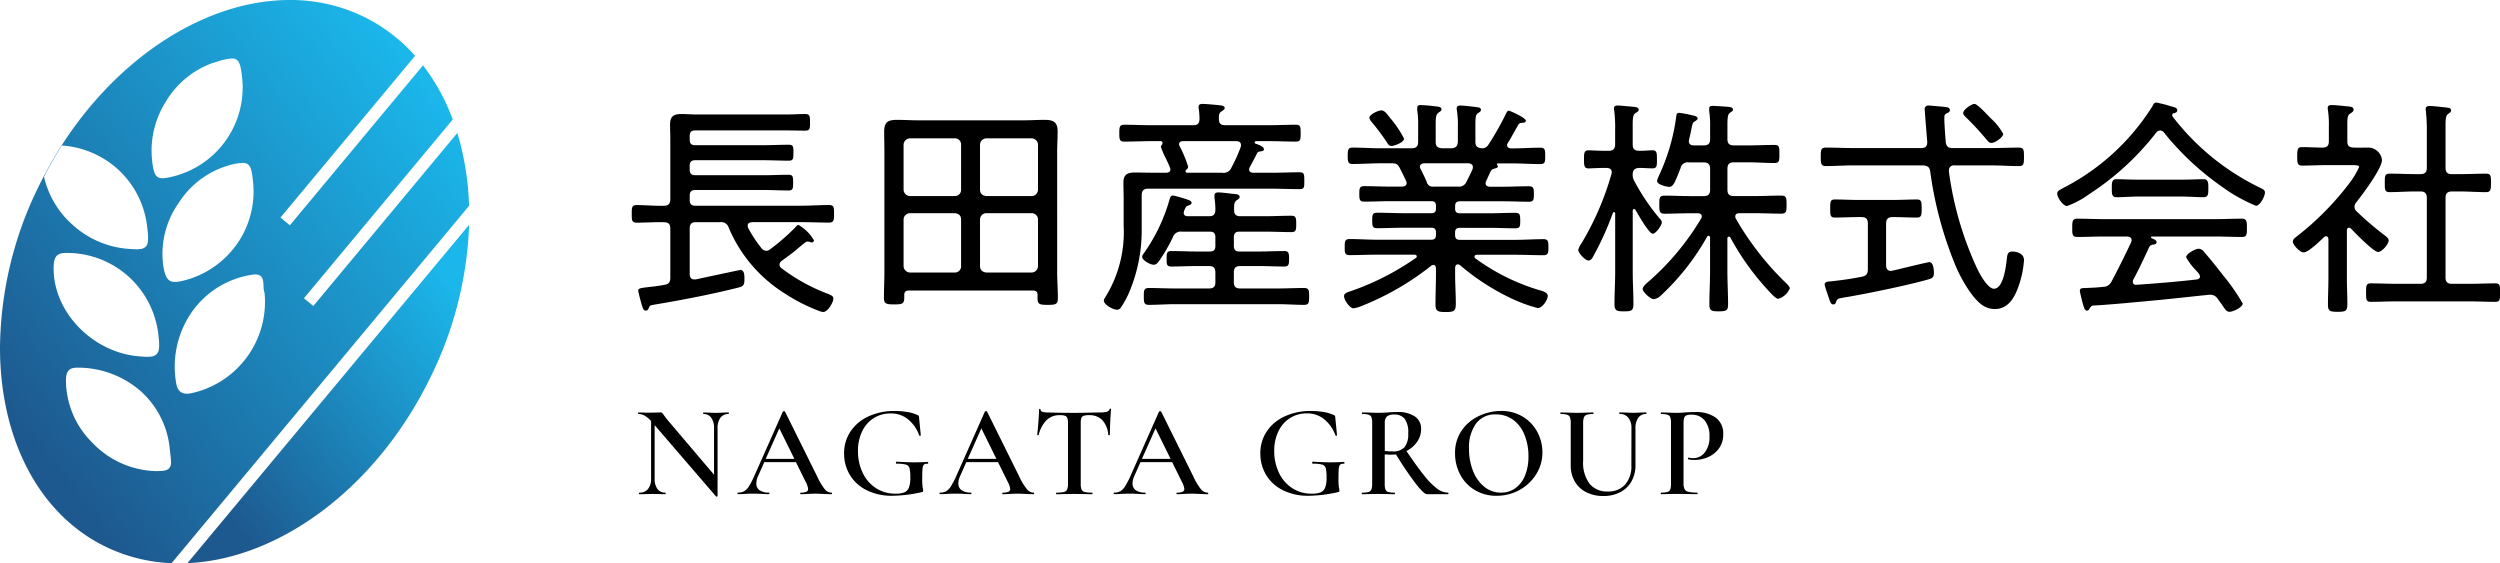 <svg xmlns="http://www.w3.org/2000/svg" xmlns:xlink="http://www.w3.org/1999/xlink" width="248.957" height="56.083" viewBox="0 0 248.957 56.083">
  <defs>
    <linearGradient id="linear-gradient" x1="0.921" y1="0.149" x2="0.15" y2="0.888" gradientUnits="objectBoundingBox">
      <stop offset="0" stop-color="#1bb7eb"/>
      <stop offset="1" stop-color="#1d588e"/>
    </linearGradient>
  </defs>
  <g id="logo" transform="translate(24368.912 11913.99)">
    <path id="パス_50793" data-name="パス 50793" d="M4.646-9.062c-.9.023-1.794-.069-2.691-.069-.506,0-.506.253-.506.9,0,.6,0,.851.506.851.9,0,1.794-.069,2.691-.046.46,0,.644.184.644.644v4.876c0,.437-.138.644-.575.713-.713.138-1.242.184-1.633.23-.759.092-.989.115-.989.368A16.255,16.255,0,0,0,2.507.989c.069.184.115.391.345.391.207,0,.253-.184.322-.322.092-.207.138-.207.667-.3C6.578.3,9.315-.23,12.006-.9c.529-.138.667-.207.667-.851,0-.3.023-.92-.414-.92-.046,0-3.91.828-4.439.943H7.682c-.345,0-.46-.253-.46-.529V-6.785c0-.46.184-.644.621-.644h2.415a.774.774,0,0,1,.851.552,14.21,14.21,0,0,0,5.52,6.509A17.454,17.454,0,0,0,20.079,1.4a1.538,1.538,0,0,0,.437.115c.46,0,1.012-.966,1.012-1.334,0-.276-.3-.368-.506-.46a18.153,18.153,0,0,1-4.669-2.576.418.418,0,0,1-.184-.368.493.493,0,0,1,.23-.368c1.7-1.219,1.288-1.012,2.323-1.817.092-.046.138-.092.23-.092a.978.978,0,0,1,.253.046.426.426,0,0,0,.161.046.227.227,0,0,0,.23-.207,4.129,4.129,0,0,0-1.541-1.541c-.115,0-.276.184-.345.276a21.874,21.874,0,0,1-2.461,2.139.661.661,0,0,1-.414.161.625.625,0,0,1-.46-.253,12.814,12.814,0,0,1-1.334-2.024.68.68,0,0,1-.046-.23c0-.322.345-.322.437-.345h4.922c.9,0,1.817.046,2.737.046.483,0,.506-.253.506-.851,0-.644,0-.9-.506-.9-.92,0-1.84.069-2.737.069H7.774c-.391,0-.552-.184-.552-.552v-.46c0-.368.161-.552.552-.552H14.6c.828,0,1.633.046,2.461.046.437,0,.46-.184.46-.782s-.023-.782-.46-.782c-.828,0-1.633.046-2.461.046H7.774c-.391,0-.552-.184-.552-.575v-.368c0-.391.161-.552.552-.552H14.49c.874,0,1.725.046,2.6.046.46,0,.46-.23.46-.805s0-.782-.46-.782c-.874,0-1.725.046-2.6.046H7.774c-.391,0-.552-.161-.552-.552v-.368c0-.391.161-.552.552-.552h9.108c.621,0,1.219.023,1.817.023.483,0,.506-.184.506-.828s-.023-.828-.506-.828c-.6,0-1.2.046-1.817.046H7.889c-.506,0-.989-.046-1.495-.046-.782,0-1.127.23-1.127,1.058,0,.46.023.943.023,1.4v6.026C5.29-9.269,5.106-9.062,4.646-9.062Zm29.6-1.61a.61.61,0,0,1-.621.644H29.164a.658.658,0,0,1-.644-.644v-4.462a.658.658,0,0,1,.644-.644h4.462a.61.61,0,0,1,.621.644Zm0,7.613a.61.61,0,0,1-.621.644H29.164a.658.658,0,0,1-.644-.644V-7.682a.643.643,0,0,1,.644-.644h4.462c.391.046.621.23.621.644Zm1.886-4.623a.629.629,0,0,1,.644-.644h4.485a.629.629,0,0,1,.644.644v4.623a.643.643,0,0,1-.644.644H36.777c-.414-.046-.644-.253-.644-.644Zm.644-2.346c-.414-.046-.644-.253-.644-.644v-4.462a.643.643,0,0,1,.644-.644h4.485a.643.643,0,0,1,.644.644v4.462a.643.643,0,0,1-.644.644ZM41.86.138c0,.6.184.667,1.012.667.782,0,1.012-.046,1.012-.667,0-.874-.069-1.725-.069-2.576V-14.444c0-.667.046-1.334.046-2.024,0-.943-.437-1.15-1.311-1.15-.69,0-1.38.046-2.093.046H29.969c-.713,0-1.4-.046-2.116-.046-.943,0-1.265.253-1.265,1.219,0,.667.023,1.311.023,1.955v11.96c0,.851-.046,1.7-.046,2.576,0,.6.207.667,1.012.667.782,0,1.012-.046,1.012-.667V-.184c0-.322.161-.437.46-.437H41.4c.3,0,.46.115.46.414Zm14.9-12.489c-.092,0-.161-.046-.161-.138a.209.209,0,0,1,.069-.161.367.367,0,0,0,.184-.322,11.926,11.926,0,0,0-.828-2,.371.371,0,0,1-.069-.207c0-.23.161-.3.368-.322h5.336c.253.023.46.092.46.391a.506.506,0,0,1-.023.184,14.706,14.706,0,0,1-.92,2.047.852.852,0,0,1-.943.529Zm-3.036,0c-.736,0-1.472-.023-2.185-.023s-1.127.207-1.127.966c0,.575.023,1.15.023,1.725v2.6A12.271,12.271,0,0,1,48.576.092a.708.708,0,0,0-.115.276c0,.437.943.92,1.311.92A.447.447,0,0,0,50.14,1.1a8.827,8.827,0,0,0,.92-1.725,15.829,15.829,0,0,0,1.173-6.187V-10.12c0-.437.184-.644.644-.644H65.251c.9,0,1.794.046,2.691.046.506,0,.483-.207.483-.828,0-.644,0-.851-.483-.851-.9,0-1.794.046-2.691.046H63.3c-.184-.023-.368-.092-.368-.322a.549.549,0,0,1,.046-.207c.253-.46.506-.92.736-1.4a.311.311,0,0,1,.276-.184c.253-.046.414-.046.414-.23,0-.276-.621-.483-.828-.552a.126.126,0,0,1-.092-.138c0-.023.023-.092.138-.115h1.288c.9,0,1.771.046,2.645.046.506,0,.506-.207.506-.828,0-.644,0-.851-.506-.851-.874,0-1.748.046-2.645.046h-4.37c-.437,0-.6-.161-.621-.6,0-.414,0-.621.276-.782.161-.115.3-.184.3-.322,0-.23-.3-.253-.46-.276-.391-.046-1.38-.138-1.748-.138-.207,0-.391.046-.391.3a.637.637,0,0,0,.023.207,7.482,7.482,0,0,1,.069,1.012c-.023.437-.184.6-.621.6H53.153c-.874,0-1.771-.046-2.645-.046-.483,0-.506.23-.506.851,0,.6.023.828.506.828.874,0,1.771-.046,2.645-.046H54.1c.115,0,.207.046.207.184a.306.306,0,0,1-.069.184.343.343,0,0,0-.092.207,7.511,7.511,0,0,0,.391.943c.184.368.391.8.506,1.1a.541.541,0,0,1,.046.184c0,.253-.161.322-.391.345Zm1.61,6.417a.827.827,0,0,1,.9-.552h2.783c.391,0,.552.161.552.552v.874c0,.391-.161.552-.552.552H57.684c-.828,0-1.656-.046-2.507-.046-.46,0-.46.253-.46.759,0,.529-.023.782.46.782.828,0,1.679-.046,2.507-.046h1.265c.437,0,.621.184.621.644v.966c0,.437-.184.621-.621.621h-3.4c-.874,0-1.725-.046-2.6-.046-.506,0-.506.253-.506.828s0,.851.506.851c.874,0,1.725-.069,2.6-.069H65.8c.874,0,1.725.069,2.6.069.483,0,.506-.23.506-.851,0-.6-.023-.828-.506-.828-.874,0-1.725.046-2.6.046H62.054c-.46,0-.644-.184-.644-.621v-.966c0-.46.184-.644.644-.644h1.863c.851,0,1.679.046,2.53.046.437,0,.46-.253.46-.759,0-.552-.023-.782-.483-.782-.828,0-1.679.046-2.507.046H61.962c-.368,0-.552-.161-.552-.552v-.874c0-.391.184-.552.552-.552h2.553c.874,0,1.748.046,2.622.046.46,0,.483-.207.483-.8,0-.621-.023-.828-.483-.828-.874,0-1.748.046-2.622.046H62.054c-.437,0-.621-.184-.621-.621,0-.552,0-.759.253-.966.184-.115.3-.184.3-.345,0-.276-.437-.276-.713-.3-.368-.046-1.1-.138-1.426-.138-.207,0-.368.069-.368.322v.23a7.253,7.253,0,0,1,.092,1.219c-.023.437-.207.6-.621.6H56.81c-.207,0-.391-.092-.391-.322,0-.069.023-.115.023-.184.184-.414.184-.483.483-.575.115-.046.276-.115.276-.253s-.161-.23-.276-.276a13.15,13.15,0,0,0-1.587-.46c-.207,0-.276.207-.322.368a17.544,17.544,0,0,1-2.484,5.267c-.092.138-.253.322-.253.483,0,.322.782.782,1.15.782.253,0,.391-.184.529-.368A16.3,16.3,0,0,0,55.338-5.934Zm23.023-9.821a10.619,10.619,0,0,0-1.4-2.07c-.207-.253-.506-.736-.851-.736s-1.2.414-1.2.736a.806.806,0,0,0,.207.391,24.126,24.126,0,0,1,1.472,1.955c.184.3.276.46.529.46S78.361-15.364,78.361-15.755Zm2.967,4.784a.62.62,0,0,1-.713-.483c-.184-.437-.391-.851-.6-1.265a.444.444,0,0,1-.069-.23c0-.253.207-.322.414-.345h4.416c.23.023.437.115.437.368a.571.571,0,0,1-.023.207c-.184.414-.391.828-.6,1.242a.807.807,0,0,1-.874.506Zm7.222-7.337a28.784,28.784,0,0,1-1.794,3.174.706.706,0,0,1-.667.345c-.437-.046-.621-.207-.621-.644v-1.679c0-.713.023-1.012.253-1.173.184-.115.3-.184.3-.322,0-.23-.23-.253-.414-.276-.322-.046-1.334-.161-1.633-.161-.207,0-.368.046-.368.3a.637.637,0,0,0,.023.207,9.188,9.188,0,0,1,.092,1.587v1.518c-.046.46-.184.6-.644.644h-.943c-.437-.046-.621-.184-.621-.644v-1.725c0-.69.023-.989.276-1.173.184-.138.3-.184.3-.345,0-.253-.391-.276-.713-.3a13.5,13.5,0,0,0-1.357-.115c-.207,0-.345.046-.345.3v.207a8.8,8.8,0,0,1,.092,1.518v1.633c0,.437-.184.644-.644.644H76.015c-.92,0-1.84-.069-2.783-.069-.46,0-.483.253-.483.828,0,.552.023.805.483.805.943,0,1.863-.069,2.783-.069h1.058c.483,0,.621.046.851.46.23.437.437.874.644,1.311a.433.433,0,0,1,.046.184c0,.276-.207.345-.437.368h-1.1c-.9,0-1.817-.046-2.714-.046-.46,0-.46.3-.46.782,0,.46,0,.759.46.759.9,0,1.817-.046,2.714-.046h4c.322,0,.46.138.46.483v.253c0,.322-.138.46-.46.46h-2.76c-.874,0-1.748-.046-2.622-.046-.483,0-.506.207-.506.782,0,.552.023.759.506.759.874,0,1.748-.046,2.622-.046h2.76c.322,0,.46.138.46.46v.253c0,.322-.138.483-.46.483H75.762c-.943,0-1.886-.069-2.829-.069-.483,0-.483.276-.483.8,0,.552,0,.8.483.8.943,0,1.886-.046,2.829-.046h3.611c.115,0,.253.046.253.184,0,.069-.046.115-.115.161A26.257,26.257,0,0,1,73.163-.6c-.391.138-.782.23-.782.529,0,.391.575,1.219.943,1.219a3.229,3.229,0,0,0,.805-.23,27.312,27.312,0,0,0,6.923-4,.409.409,0,0,1,.23-.092c.184,0,.23.161.253.322v.644c0,.989-.046,1.978-.046,2.967,0,.69.253.759,1.012.759.828,0,1.012-.092,1.012-.828,0-.966-.069-1.932-.069-2.9V-2.9c.023-.184.069-.322.276-.322a.321.321,0,0,1,.207.069A22.965,22.965,0,0,0,88.849.069a15.28,15.28,0,0,0,2.829,1.058c.414,0,.989-.759.989-1.219,0-.345-.529-.483-.782-.552a20.916,20.916,0,0,1-6.417-3.174A.239.239,0,0,1,85.376-4c0-.138.138-.184.253-.184h3.795c.943,0,1.886.046,2.829.046.46,0,.483-.253.483-.8s-.023-.8-.483-.8c-.943,0-1.886.069-2.829.069h-5.5c-.345,0-.483-.138-.483-.483v-.253c0-.322.138-.46.483-.46H86.8c.874,0,1.748.046,2.645.046.483,0,.483-.23.483-.759,0-.575-.023-.782-.506-.782-.874,0-1.748.046-2.622.046H83.927c-.345,0-.483-.138-.483-.46v-.253c0-.322.138-.483.483-.483h4.186c.9,0,1.817.046,2.714.046.46,0,.46-.3.46-.759,0-.483,0-.782-.46-.782-.92,0-1.817.046-2.714.046H86.871c-.207-.023-.391-.092-.391-.345a.671.671,0,0,1,.046-.207c.161-.322.3-.667.46-.989.115-.207.207-.207.414-.276.115-.023.3-.069.3-.207a.2.2,0,0,0-.069-.138c0-.023-.023-.046-.023-.069,0-.069.023-.069.069-.092h1.472c.92,0,1.863.069,2.783.069.483,0,.483-.253.483-.805,0-.575,0-.828-.483-.828-.92,0-1.863.069-2.783.069h-.161c-.184-.023-.368-.092-.368-.322a.371.371,0,0,1,.069-.207c.368-.575.713-1.265,1.058-1.84.092-.161.23-.161.437-.184.092,0,.3-.023.3-.207,0-.3-1.587-.989-1.679-.989C88.665-18.538,88.6-18.4,88.55-18.308Zm12.742,6.785a1.225,1.225,0,0,1-.161-.69c.023-.437.207-.575.621-.621.437,0,.989.046,1.357.046.46,0,.437-.322.437-.9,0-.6,0-.9-.437-.9-.368,0-.874.069-1.357.046-.437,0-.621-.184-.621-.621V-17c0-.805.023-1.127.276-1.288.207-.138.322-.184.322-.345,0-.207-.253-.253-.414-.276-.3-.023-1.426-.138-1.679-.138-.184,0-.368.046-.368.276a.783.783,0,0,0,.023.23,13.751,13.751,0,0,1,.092,1.978v1.38c0,.46-.207.644-.644.644H98.21c-.6,0-1.15-.046-1.495-.046-.437,0-.437.322-.437.9,0,.552,0,.9.437.9.322,0,.989-.046,1.495-.046h.322c.276,0,.506.115.506.414a.448.448,0,0,1-.023.184,28.523,28.523,0,0,1-2.967,6.877,2.053,2.053,0,0,0-.345.713c0,.23.667,1.035,1.035,1.035.23,0,.391-.276.483-.46a29.723,29.723,0,0,0,1.932-4.278.153.153,0,0,1,.115-.092c.069,0,.092.069.115.138v5.819c0,1.035-.069,2.093-.069,3.151,0,.69.161.782.943.782.759,0,.943-.069.943-.759,0-1.058-.069-2.116-.069-3.174V-8.556c0-.092.046-.184.138-.184a.155.155,0,0,1,.138.092c.23.391,1.334,2.369,1.725,2.369.3,0,.9-.851.9-1.127a.515.515,0,0,0-.184-.345A20.91,20.91,0,0,1,101.292-11.523Zm7.245,5.543a.155.155,0,0,1,.138-.092.163.163,0,0,1,.161.184v3.312c0,1.127-.069,2.231-.069,3.358,0,.621.253.667.92.667.759,0,.943-.069.943-.69,0-1.1-.069-2.208-.069-3.335V-5.8c0-.092.046-.184.138-.184a.174.174,0,0,1,.161.092,26.208,26.208,0,0,0,3.5,4.968c.23.23.966,1.127,1.265,1.127a1.789,1.789,0,0,0,1.15-1.035c0-.184-.253-.414-.391-.552A28.807,28.807,0,0,1,111.389-7.8.309.309,0,0,1,111.343-8c0-.253.184-.322.414-.322h1.656c.851,0,1.679.046,2.507.046.529,0,.529-.276.529-.9,0-.644,0-.9-.529-.9-.828,0-1.679.046-2.507.046h-2.208c-.46,0-.644-.184-.644-.644v-2.07c0-.437.184-.644.644-.644h1.426c.874,0,1.748.069,2.622.069.483,0,.483-.253.483-.9,0-.69,0-.9-.483-.9-.874,0-1.748.046-2.622.046h-1.426c-.46,0-.644-.184-.644-.644v-1.265c0-.828.023-1.2.276-1.357.138-.092.276-.161.276-.3,0-.23-.3-.253-.483-.276-.3-.023-1.242-.092-1.518-.092-.207,0-.368.023-.368.276v.23a9.726,9.726,0,0,1,.092,1.633v1.173c0,.437-.184.621-.644.621h-.966c-.092,0-.506,0-.506-.414a.391.391,0,0,1,.023-.161c.115-.483.184-.8.23-1.058.138-.644.138-.644.414-.805.092-.069.207-.138.207-.253,0-.207-.368-.276-.506-.3a11.175,11.175,0,0,0-1.334-.253c-.276,0-.276.253-.3.437A19.872,19.872,0,0,1,103.8-12.19a4.637,4.637,0,0,0-.253.644c0,.391.989.6,1.219.6.391,0,.552-.391,1.127-1.863a.726.726,0,0,1,.828-.575h1.472c.46,0,.644.207.644.644v2.07c0,.46-.184.644-.644.644h-1.38c-.851,0-1.679-.046-2.507-.046-.529,0-.529.253-.529.9,0,.621,0,.9.529.9.828,0,1.656-.046,2.507-.046h.805c.184,0,.391.069.391.322a.371.371,0,0,1-.069.207,25.82,25.82,0,0,1-5.29,6.325c-.161.138-.529.46-.529.69,0,.3.782,1.012,1.1,1.012a1.214,1.214,0,0,0,.667-.322A23.983,23.983,0,0,0,108.537-5.98Zm29.486-10.258a6.08,6.08,0,0,0-1.242-1.541c-.276-.276-1.311-1.426-1.61-1.426s-1.127.552-1.127.92c0,.161.184.322.3.437a29.038,29.038,0,0,1,1.978,2.139c.161.184.3.391.529.391C137.195-15.318,138.023-15.87,138.023-16.238ZM126.362-7.291c0-.46.207-.644.644-.644h.115c.782,0,1.541.046,2.3.046.46,0,.483-.23.483-.9s-.023-.9-.483-.9c-.759,0-1.518.046-2.3.046h-3.565c-.759,0-1.518-.046-2.3-.046-.46,0-.46.253-.46.9s0,.9.46.9c.782,0,1.541-.046,2.3-.046h.345c.46,0,.644.184.644.644V-2.76c0,.46-.138.667-.575.759-1.012.207-2.024.345-3.059.46-.276.023-.667.023-.667.322,0,.161.391,1.242.46,1.472.115.322.184.506.391.506.184,0,.23-.092.276-.23.138-.345.184-.345.828-.46,2.116-.345,6.348-1.219,8.349-1.794.391-.115.575-.184.575-.667,0-.276-.046-1.058-.46-1.058-.161,0-2.691.621-3.565.828a2.227,2.227,0,0,1-.276.046c-.322,0-.46-.253-.46-.529ZM132.3-15.41c-.046-.667-.138-1.748-.138-2.369,0-.23,0-.368.23-.483.184-.092.322-.138.322-.322,0-.276-.322-.3-.506-.322-.207-.023-1.472-.138-1.61-.138a.345.345,0,0,0-.391.368c0,.207.253,3.243.253,3.266,0,.437-.184.6-.6.6h-6.739c-.92,0-1.84-.046-2.76-.046-.483,0-.506.23-.506.92,0,.667.023.92.506.92.92,0,1.84-.069,2.76-.069h6.923c.46.046.644.161.713.621a37.735,37.735,0,0,0,2.576,9.5c.506,1.173,1.633,3.2,2.714,3.864a2.2,2.2,0,0,0,1.127.322c1.541,0,2.139-1.472,2.53-2.737a9.729,9.729,0,0,0,.391-2.139c0-.644-.69-.851-1.173-.851-.437,0-.483.3-.529.644-.069.69-.322,3.059-1.288,3.059-.6,0-1.334-1.334-1.587-1.817a33.259,33.259,0,0,1-2.9-9.844v-.115a.483.483,0,0,1,.552-.506h3.657c.92,0,1.84.069,2.76.069.483,0,.506-.23.506-.92s-.023-.92-.506-.92c-.92,0-1.84.046-2.76.046h-3.841C132.549-14.812,132.365-14.973,132.3-15.41Zm23.483,5.428c.736,0,1.564.069,2.208.069.483,0,.46-.414.46-.851,0-.414.046-.943-.437-.943-.736,0-1.472.046-2.231.046h-4.3c-.736,0-1.472-.046-2.208-.046-.46,0-.437.46-.437.828,0,.46-.046.966.437.966.736,0,1.472-.069,2.208-.069Zm-3.22,5.037a.458.458,0,0,1,.414-.253c.161-.023.322-.069.322-.253,0-.161-.23-.276-.46-.368a.117.117,0,0,1-.092-.115c0-.046.023-.069.092-.069h6.187c.943,0,1.863.046,2.806.046.483,0,.46-.345.46-.9,0-.529.023-.92-.483-.92-.92,0-1.84.046-2.783.046H148.166c-.943,0-1.863-.046-2.783-.046-.506,0-.483.368-.483.92,0,.529-.023.9.46.9.943,0,1.863-.046,2.806-.046h2.208c.092.023.437.023.437.368a.672.672,0,0,1-.046.207c-.621,1.311-1.265,2.622-1.955,3.91a.912.912,0,0,1-.828.529c-.575.069-1.173.092-1.748.115-.529,0-.575.092-.575.3,0,.115.253,1.127.3,1.311.115.3.161.644.414.644a.273.273,0,0,0,.23-.184c.161-.23.161-.253.345-.322,1.38-.069,3.151-.23,6.072-.506,1.817-.161,5.382-.575,5.635-.575a.879.879,0,0,1,.736.414c.161.23.3.414.414.575.368.552.483.713.759.713.322,0,1.311-.437,1.311-.828a20.2,20.2,0,0,0-1.955-2.806c-.621-.805-1.242-1.587-1.909-2.346a.7.7,0,0,0-.506-.3c-.368,0-1.265.506-1.265.851a6.189,6.189,0,0,0,.966,1.288c.115.115.414.437.414.621s-.161.276-.322.3c-2,.23-4,.391-6,.529a.305.305,0,0,1-.368-.322.541.541,0,0,1,.046-.184C151.547-2.76,152.053-3.841,152.559-4.945Zm1.472-11.408a27.565,27.565,0,0,0,5.727,5.359,16.135,16.135,0,0,0,3.427,1.932c.414,0,.9-.943.9-1.334,0-.253-.253-.345-.529-.483A24.275,24.275,0,0,1,154.9-17.94a.327.327,0,0,1-.046-.138.2.2,0,0,1,.184-.207c.092-.023.322-.069.322-.276,0-.3-.368-.322-.644-.414a13.407,13.407,0,0,0-1.449-.368c-.207,0-.276.161-.368.345a22.7,22.7,0,0,1-8.9,8.165c-.276.161-.6.276-.6.552,0,.391.575,1.242.989,1.242a8.8,8.8,0,0,0,2.185-1.173,27.041,27.041,0,0,0,6.693-6.141.512.512,0,0,1,.391-.207A.468.468,0,0,1,154.031-16.353Zm28.681,4.14c-.46,0-.644-.184-.644-.644V-17c0-.69.023-1.058.276-1.219.161-.115.276-.184.276-.345,0-.23-.253-.253-.414-.276-.345-.046-1.449-.161-1.725-.161-.207,0-.391.069-.391.3,0,.069.023.161.023.23a18.006,18.006,0,0,1,.092,2v3.611c0,.46-.184.644-.644.644h-.483c-.851,0-1.7-.046-2.553-.046-.506,0-.506.23-.506.92,0,.667,0,.92.483.92.874,0,1.725-.069,2.576-.069h.483c.46,0,.644.207.644.644v7.912c0,.46-.184.644-.644.644h-2.346c-.851,0-1.725-.046-2.576-.046-.483,0-.483.253-.483.92,0,.69,0,.92.483.92.851,0,1.725-.046,2.576-.046h7.222c.851,0,1.7.046,2.576.046.483,0,.483-.23.483-.92,0-.667.023-.92-.483-.92-.874,0-1.725.046-2.576.046h-1.725c-.46,0-.644-.184-.644-.644V-9.844c0-.437.184-.644.644-.644h.8c.851,0,1.725.069,2.576.069.46,0,.506-.207.506-.92s-.023-.92-.506-.92c-.851,0-1.725.046-2.576.046ZM172.661-6.785c.391.414,2.254,2.323,2.691,2.323.391,0,1.058-.782,1.058-1.15,0-.207-.23-.368-.368-.483a31.362,31.362,0,0,1-2.806-2.392.639.639,0,0,1-.23-.46.675.675,0,0,1,.161-.437c.6-.759,2.576-3.381,2.576-4.232a1.389,1.389,0,0,0-1.311-1.242c-.506,0-1.012.023-1.518,0-.46-.023-.621-.184-.621-.621v-1.61c0-.736.023-.989.276-1.15.207-.138.345-.207.345-.414,0-.276-.391-.3-.759-.322-.391-.046-1.058-.115-1.426-.115-.207,0-.391.046-.391.3,0,.069.023.161.023.23a8.928,8.928,0,0,1,.092,1.587v1.495c0,.437-.184.621-.644.621-.667,0-1.357-.046-2.024-.046-.437,0-.483.207-.483.92,0,.69.046.92.483.92.782,0,1.587-.046,2.369-.046h2.714c.345,0,.6.023.6.184a8.432,8.432,0,0,1-1.035,1.7,28.423,28.423,0,0,1-5.244,5.267c-.138.115-.322.253-.322.46,0,.322.69,1.081,1.081,1.081.46,0,1.656-1.173,2.024-1.518a.292.292,0,0,1,.207-.092c.161,0,.23.161.23.3V-1.84c0,.874-.046,1.725-.046,2.6,0,.667.184.736.966.736s.966-.069.966-.759c0-.874-.046-1.725-.046-2.576V-6.6c0-.138.046-.276.207-.276A.291.291,0,0,1,172.661-6.785Z" transform="translate(-24307.451 -11884.436)"/>
    <path id="パス_50792" data-name="パス 50792" d="M9.394-9.432q.026,0,.026.078t-.026.078a.962.962,0,0,0-.808.371A1.708,1.708,0,0,0,8.3-7.842v6.737q0,.039-.065.052a.1.1,0,0,1-.091-.013l-6.111-7.1v5.3a1.737,1.737,0,0,0,.274,1.055.933.933,0,0,0,.795.365q.026,0,.026.078T3.1-1.288q-.352,0-.534-.013l-.691-.013L1.107-1.3q-.208.013-.6.013-.039,0-.039-.078t.039-.078a1.069,1.069,0,0,0,.867-.365A1.6,1.6,0,0,0,1.68-2.865V-8.572a2.7,2.7,0,0,0-.658-.547,1.272,1.272,0,0,0-.606-.156q-.026,0-.026-.078t.026-.078l.521.013q.169.013.482.013l.834-.013q.156-.013.378-.013a.212.212,0,0,1,.156.052,1.553,1.553,0,0,1,.156.208l.313.417L7.948-3.23V-7.842A1.768,1.768,0,0,0,7.674-8.9a.913.913,0,0,0-.782-.371q-.026,0-.026-.078t.026-.078l.534.013q.417.026.691.026t.7-.026ZM19.636-1.444q.065,0,.065.078t-.065.078q-.248,0-.795-.026t-.795-.026q-.326,0-.769.026t-.691.026q-.052,0-.052-.078t.052-.078a1.35,1.35,0,0,0,.554-.085.289.289,0,0,0,.176-.28,1.892,1.892,0,0,0-.222-.665l-.99-2.007H12.952l-.625,1.407a1.8,1.8,0,0,0-.169.7.8.8,0,0,0,.326.691,1.54,1.54,0,0,0,.912.235q.065,0,.065.078t-.065.078q-.235,0-.678-.026-.5-.026-.86-.026t-.821.026q-.417.026-.691.026-.065,0-.065-.078t.065-.078a1.206,1.206,0,0,0,.612-.143A1.506,1.506,0,0,0,11.44-2.1,9.207,9.207,0,0,0,12-3.2L14.8-9.51q.026-.039.117-.039t.1.039l3.193,6.437a6.184,6.184,0,0,0,.762,1.284A.88.88,0,0,0,19.636-1.444ZM13.095-4.806h2.854l-1.5-3.036ZM25.7-1.132a5.523,5.523,0,0,1-2.561-.56A4.031,4.031,0,0,1,21.474-3.21,4.069,4.069,0,0,1,20.9-5.34a3.863,3.863,0,0,1,.652-2.215,4.266,4.266,0,0,1,1.8-1.492,6.069,6.069,0,0,1,2.567-.528,7.637,7.637,0,0,1,1.27.1,3.631,3.631,0,0,1,1.01.3.3.3,0,0,1,.137.091.766.766,0,0,1,.033.208l.169,1.72q0,.039-.072.052t-.085-.039a3.644,3.644,0,0,0-1-1.505A2.633,2.633,0,0,0,25.5-9.328a3.044,3.044,0,0,0-1.635.456,3.135,3.135,0,0,0-1.16,1.31,4.387,4.387,0,0,0-.423,1.974,4.949,4.949,0,0,0,.463,2.157A3.684,3.684,0,0,0,24.06-1.9a3.492,3.492,0,0,0,1.961.56,2.338,2.338,0,0,0,.873-.13.835.835,0,0,0,.456-.469,2.651,2.651,0,0,0,.143-.99,3.854,3.854,0,0,0-.078-.945.512.512,0,0,0-.345-.358,3.257,3.257,0,0,0-.932-.091q-.078,0-.078-.1a.137.137,0,0,1,.02-.072.055.055,0,0,1,.046-.033q1.082.065,1.733.065t1.355-.039a.055.055,0,0,1,.046.033.117.117,0,0,1,.02.059q0,.091-.065.091a.494.494,0,0,0-.365.085.653.653,0,0,0-.137.4q-.033.3-.033,1.042a5.235,5.235,0,0,0,.046.834,2.426,2.426,0,0,1,.046.313.151.151,0,0,1-.026.1.3.3,0,0,1-.117.052A13.678,13.678,0,0,1,25.7-1.132Zm14.06-.313q.065,0,.065.078t-.065.078q-.248,0-.795-.026t-.795-.026q-.326,0-.769.026t-.691.026q-.052,0-.052-.078t.052-.078a1.35,1.35,0,0,0,.554-.085.289.289,0,0,0,.176-.28,1.892,1.892,0,0,0-.222-.665l-.99-2.007H33.071l-.625,1.407a1.8,1.8,0,0,0-.169.7.8.8,0,0,0,.326.691,1.54,1.54,0,0,0,.912.235q.065,0,.065.078t-.065.078q-.235,0-.678-.026-.5-.026-.86-.026t-.821.026q-.417.026-.691.026-.065,0-.065-.078t.065-.078a1.206,1.206,0,0,0,.612-.143,1.506,1.506,0,0,0,.482-.515,9.206,9.206,0,0,0,.56-1.1l2.8-6.307q.026-.039.117-.039t.1.039l3.193,6.437A6.184,6.184,0,0,0,39.1-1.79.88.88,0,0,0,39.756-1.444ZM33.214-4.806h2.854l-1.5-3.036Zm9.161-4.352a1.825,1.825,0,0,0-1.31.489,3.157,3.157,0,0,0-.788,1.479q0,.026-.072.026T40.134-7.2q.052-.508.117-1.31t.065-1.205q0-.065.072-.065t.072.065q0,.287.73.287,1.121.039,2.619.039.769,0,1.629-.026l.886-.013a2.883,2.883,0,0,0,.723-.065.4.4,0,0,0,.293-.261.07.07,0,0,1,.078-.052q.065,0,.065.052-.039.4-.078,1.225T47.366-7.2q0,.039-.072.039T47.209-7.2A2.469,2.469,0,0,0,46.6-8.683a1.774,1.774,0,0,0-1.3-.476,1.665,1.665,0,0,0-.541.065.371.371,0,0,0-.235.228,1.644,1.644,0,0,0-.059.515v6.007a1.6,1.6,0,0,0,.078.586.443.443,0,0,0,.313.248,3.041,3.041,0,0,0,.743.065q.039,0,.039.078t-.039.078q-.456,0-.717-.013l-1.069-.013L42.792-1.3q-.274.013-.756.013-.026,0-.026-.078t.026-.078a3.127,3.127,0,0,0,.749-.065.463.463,0,0,0,.326-.254,1.5,1.5,0,0,0,.085-.58V-8.377a1.381,1.381,0,0,0-.065-.5.4.4,0,0,0-.235-.222A1.549,1.549,0,0,0,42.375-9.158ZM57.1-1.444q.065,0,.065.078t-.065.078q-.248,0-.795-.026T55.51-1.34q-.326,0-.769.026t-.691.026Q54-1.288,54-1.366t.052-.078a1.35,1.35,0,0,0,.554-.085.289.289,0,0,0,.176-.28,1.892,1.892,0,0,0-.222-.665l-.99-2.007H50.415l-.625,1.407a1.8,1.8,0,0,0-.169.7.8.8,0,0,0,.326.691,1.54,1.54,0,0,0,.912.235q.065,0,.065.078t-.065.078q-.235,0-.678-.026-.5-.026-.86-.026t-.821.026q-.417.026-.691.026-.065,0-.065-.078t.065-.078a1.206,1.206,0,0,0,.612-.143A1.506,1.506,0,0,0,48.9-2.1a9.206,9.206,0,0,0,.56-1.1l2.8-6.307q.026-.039.117-.039t.1.039l3.193,6.437a6.184,6.184,0,0,0,.762,1.284A.88.88,0,0,0,57.1-1.444ZM50.558-4.806h2.854l-1.5-3.036ZM67.146-1.132a5.523,5.523,0,0,1-2.561-.56A4.031,4.031,0,0,1,62.924-3.21a4.069,4.069,0,0,1-.573-2.131A3.863,3.863,0,0,1,63-7.556a4.266,4.266,0,0,1,1.8-1.492,6.069,6.069,0,0,1,2.567-.528,7.637,7.637,0,0,1,1.27.1,3.631,3.631,0,0,1,1.01.3.3.3,0,0,1,.137.091.766.766,0,0,1,.033.208l.169,1.72q0,.039-.072.052t-.085-.039a3.644,3.644,0,0,0-1-1.505,2.634,2.634,0,0,0-1.876-.684,3.044,3.044,0,0,0-1.635.456,3.135,3.135,0,0,0-1.16,1.31,4.387,4.387,0,0,0-.423,1.974,4.949,4.949,0,0,0,.463,2.157A3.684,3.684,0,0,0,65.511-1.9a3.492,3.492,0,0,0,1.961.56,2.338,2.338,0,0,0,.873-.13.835.835,0,0,0,.456-.469,2.651,2.651,0,0,0,.143-.99,3.853,3.853,0,0,0-.078-.945.512.512,0,0,0-.345-.358,3.257,3.257,0,0,0-.932-.091q-.078,0-.078-.1a.137.137,0,0,1,.02-.072.055.055,0,0,1,.046-.033q1.082.065,1.733.065t1.355-.039a.055.055,0,0,1,.046.033.117.117,0,0,1,.02.059q0,.091-.065.091a.494.494,0,0,0-.365.085.653.653,0,0,0-.137.4q-.033.3-.033,1.042a5.235,5.235,0,0,0,.046.834,2.427,2.427,0,0,1,.046.313.151.151,0,0,1-.026.1.3.3,0,0,1-.117.052A13.678,13.678,0,0,1,67.146-1.132Zm13.9-.313q.039,0,.039.078t-.039.078h-2.1q-.3,0-1.114-1.042a33.753,33.753,0,0,1-1.974-2.919q-.287.026-.443.026-.287,0-.678-.026v2.906a1.736,1.736,0,0,0,.072.586.412.412,0,0,0,.274.248,2.3,2.3,0,0,0,.645.065q.026,0,.026.078t-.026.078q-.43,0-.665-.013L74.1-1.314l-.938.013q-.248.013-.678.013-.039,0-.039-.078t.039-.078a2.3,2.3,0,0,0,.645-.065.431.431,0,0,0,.28-.254,1.609,1.609,0,0,0,.078-.58V-8.377a1.684,1.684,0,0,0-.072-.573.432.432,0,0,0-.28-.254,2.106,2.106,0,0,0-.639-.072q-.026,0-.026-.078t.026-.078l.678.013q.573.026.925.026.43,0,.938-.039.169-.013.41-.026t.541-.013a2.977,2.977,0,0,1,1.753.443,1.436,1.436,0,0,1,.619,1.238,2.211,2.211,0,0,1-.4,1.29,2.827,2.827,0,0,1-1.062.912q1.069,1.577,1.785,2.463a7.065,7.065,0,0,0,1.271,1.284A1.868,1.868,0,0,0,81.05-1.444ZM74.743-5.6a4.682,4.682,0,0,0,.756.052,1.524,1.524,0,0,0,1.212-.423,2.068,2.068,0,0,0,.365-1.362,2.3,2.3,0,0,0-.358-1.472,1.291,1.291,0,0,0-1.036-.417,1.094,1.094,0,0,0-.723.189.883.883,0,0,0-.215.684Zm11.128,4.47A4.11,4.11,0,0,1,83.715-1.7a3.883,3.883,0,0,1-1.459-1.538,4.45,4.45,0,0,1-.515-2.117,3.879,3.879,0,0,1,.678-2.3,4.246,4.246,0,0,1,1.74-1.44,5.2,5.2,0,0,1,2.17-.482A4.054,4.054,0,0,1,88.5-9a3.93,3.93,0,0,1,1.44,1.531,4.268,4.268,0,0,1,.5,2.02,4,4,0,0,1-.625,2.176A4.494,4.494,0,0,1,88.145-1.7,4.665,4.665,0,0,1,85.871-1.132Zm.443-.313a2.423,2.423,0,0,0,1.4-.423,2.829,2.829,0,0,0,.977-1.244,4.862,4.862,0,0,0,.358-1.955,5.531,5.531,0,0,0-.4-2.15A3.4,3.4,0,0,0,87.52-8.7a2.861,2.861,0,0,0-1.727-.534,2.332,2.332,0,0,0-1.961.906,4.023,4.023,0,0,0-.7,2.508,5.869,5.869,0,0,0,.41,2.241,3.74,3.74,0,0,0,1.134,1.57A2.582,2.582,0,0,0,86.314-1.444Zm12.992-6.4A1.634,1.634,0,0,0,99-8.9a1.067,1.067,0,0,0-.88-.378q-.026,0-.026-.078t.026-.078l.6.013q.5.026.782.026.235,0,.7-.026l.573-.013q.026,0,.026.078t-.026.078a.924.924,0,0,0-.788.378,1.742,1.742,0,0,0-.28,1.055v3.649a3.246,3.246,0,0,1-.4,1.635,2.7,2.7,0,0,1-1.121,1.075,3.564,3.564,0,0,1-1.674.378,3.737,3.737,0,0,1-1.694-.371A2.717,2.717,0,0,1,93.67-2.545a3.164,3.164,0,0,1-.41-1.635v-4.2a1.553,1.553,0,0,0-.078-.573A.453.453,0,0,0,92.9-9.2a2.039,2.039,0,0,0-.632-.072q-.039,0-.039-.078t.039-.078l.678.013q.573.026.925.026.391,0,.964-.026l.652-.013q.039,0,.039.078t-.039.078a1.94,1.94,0,0,0-.639.078.451.451,0,0,0-.28.267,1.744,1.744,0,0,0-.072.58v3.714a3.516,3.516,0,0,0,.645,2.313,2.235,2.235,0,0,0,1.8.762,2.23,2.23,0,0,0,1.733-.684,2.765,2.765,0,0,0,.625-1.935ZM104.492-2.4a1.4,1.4,0,0,0,.1.606.567.567,0,0,0,.378.267,3.573,3.573,0,0,0,.88.078q.039,0,.039.078t-.039.078q-.534,0-.834-.013l-1.134-.013-.938.013q-.248.013-.678.013-.039,0-.039-.078t.039-.078a2.222,2.222,0,0,0,.639-.065.411.411,0,0,0,.267-.248,1.737,1.737,0,0,0,.072-.586V-8.377a1.684,1.684,0,0,0-.072-.573A.431.431,0,0,0,102.9-9.2a2.039,2.039,0,0,0-.632-.072q-.039,0-.039-.078t.039-.078l.678.013q.573.026.925.026.3,0,.73-.039.156-.013.423-.026t.632-.013a3.391,3.391,0,0,1,2.039.547,1.944,1.944,0,0,1,.749,1.681,2.281,2.281,0,0,1-.424,1.394,2.624,2.624,0,0,1-1.082.86,3.346,3.346,0,0,1-1.349.287,2.447,2.447,0,0,1-.612-.065q-.039,0-.039-.065a.173.173,0,0,1,.02-.078q.02-.039.046-.026a1.879,1.879,0,0,0,.456.052,1.443,1.443,0,0,0,1.147-.56,2.432,2.432,0,0,0,.469-1.6,2.392,2.392,0,0,0-.482-1.6,1.652,1.652,0,0,0-1.329-.567,1.34,1.34,0,0,0-.476.065.392.392,0,0,0-.228.241,1.72,1.72,0,0,0-.065.554Z" transform="translate(-24305.754 -11863.488)"/>
    <g id="グループ_410815" data-name="グループ 410815" transform="translate(54 25.01)">
      <path id="パス_50790" data-name="パス 50790" d="M9.168,44.054a8.744,8.744,0,0,1-2.6-6.227c.026-.909.322-1.216,1.174-1.216h.12a9.515,9.515,0,0,1,6.18,2.369,8.824,8.824,0,0,1,2.872,5.8c.012.115.025.229.038.345.032.27.062.532.08.8.039.6-.219.9-.838.963h-.051q-.3.027-.612.027a9.034,9.034,0,0,1-6.363-2.862m8.372-5.93a9.525,9.525,0,0,1,1.628-7.146,8.957,8.957,0,0,1,5.979-3.623,1.892,1.892,0,0,1,.282-.022c.762,0,.79.588.817,1.157a2,2,0,0,0,.1.677,9.309,9.309,0,0,1-7.278,9.988,2.509,2.509,0,0,1-.256.041,1.854,1.854,0,0,1-.2.011h0c-.609,0-.95-.345-1.076-1.084m-4-2.669c-4.6-.545-8.349-4.647-8.19-8.955.037-.98.354-1.31,1.255-1.31h.105a9.151,9.151,0,0,1,9.056,8.078c.123.986.145,1.619-.12,1.951a.929.929,0,0,1-.68.3,3.122,3.122,0,0,1-.321.016,9.985,9.985,0,0,1-1.1-.085m2.748-8.78A8.785,8.785,0,0,1,17.8,20.2a8.834,8.834,0,0,1,5.434-3.851,4.9,4.9,0,0,1,.927-.123c.742,0,.9.442,1.047,1.965a9.1,9.1,0,0,1-1.629,6.135,9.209,9.209,0,0,1-5.256,3.606,4.923,4.923,0,0,1-.67.13,2.2,2.2,0,0,1-.226.012c-.644,0-.931-.353-1.134-1.4m-2.739-1.853c-.252,0-.568-.018-1.055-.064A9.28,9.28,0,0,1,7.247,22.4a9.092,9.092,0,0,1-2.866-4.81c.549-1.058,1.15-2.1,1.788-3.1A9.244,9.244,0,0,1,11.892,17a9.137,9.137,0,0,1,2.767,5.621c.123,1.022.139,1.6-.105,1.9a.909.909,0,0,1-.659.287,2.537,2.537,0,0,1-.343.019Zm1.614-8.664a9.117,9.117,0,0,1,1.291-5.945A9.023,9.023,0,0,1,21.092,6.3c.093-.033.189-.058.286-.084.07-.019.137-.037.2-.058a5.833,5.833,0,0,1,1.51-.335c.711,0,.882.5,1.035,2.024a9.126,9.126,0,0,1-6.908,9.731,6.486,6.486,0,0,1-.818.157,2.226,2.226,0,0,1-.223.013c-.669,0-.848-.418-1.013-1.594M3.857,18.548A36.984,36.984,0,0,0,0,34.542v.142c.02,8.829,3.715,16.443,10.51,19.754a16.574,16.574,0,0,0,6.577,1.645L46.709,20.5a27.724,27.724,0,0,0-1.168-7.258L31.2,30.473l-.931-.774L45.085,11.9a20.487,20.487,0,0,0-2.96-5.393L28.864,22.437l-.931-.775,13.4-16.1a16.527,16.527,0,0,0-5.115-3.9A16.7,16.7,0,0,0,28.851,0C19.546,0,9.428,7.114,3.857,18.548" transform="translate(-24422.912 -11939)" fill="url(#linear-gradient)"/>
      <path id="パス_50791" data-name="パス 50791" d="M18.664,56.08c9.085-.385,18.8-7.41,24.21-18.523a37.231,37.231,0,0,0,3.843-15.172Z" transform="translate(-24422.912 -11939)" fill="url(#linear-gradient)"/>
    </g>
  </g>
</svg>
